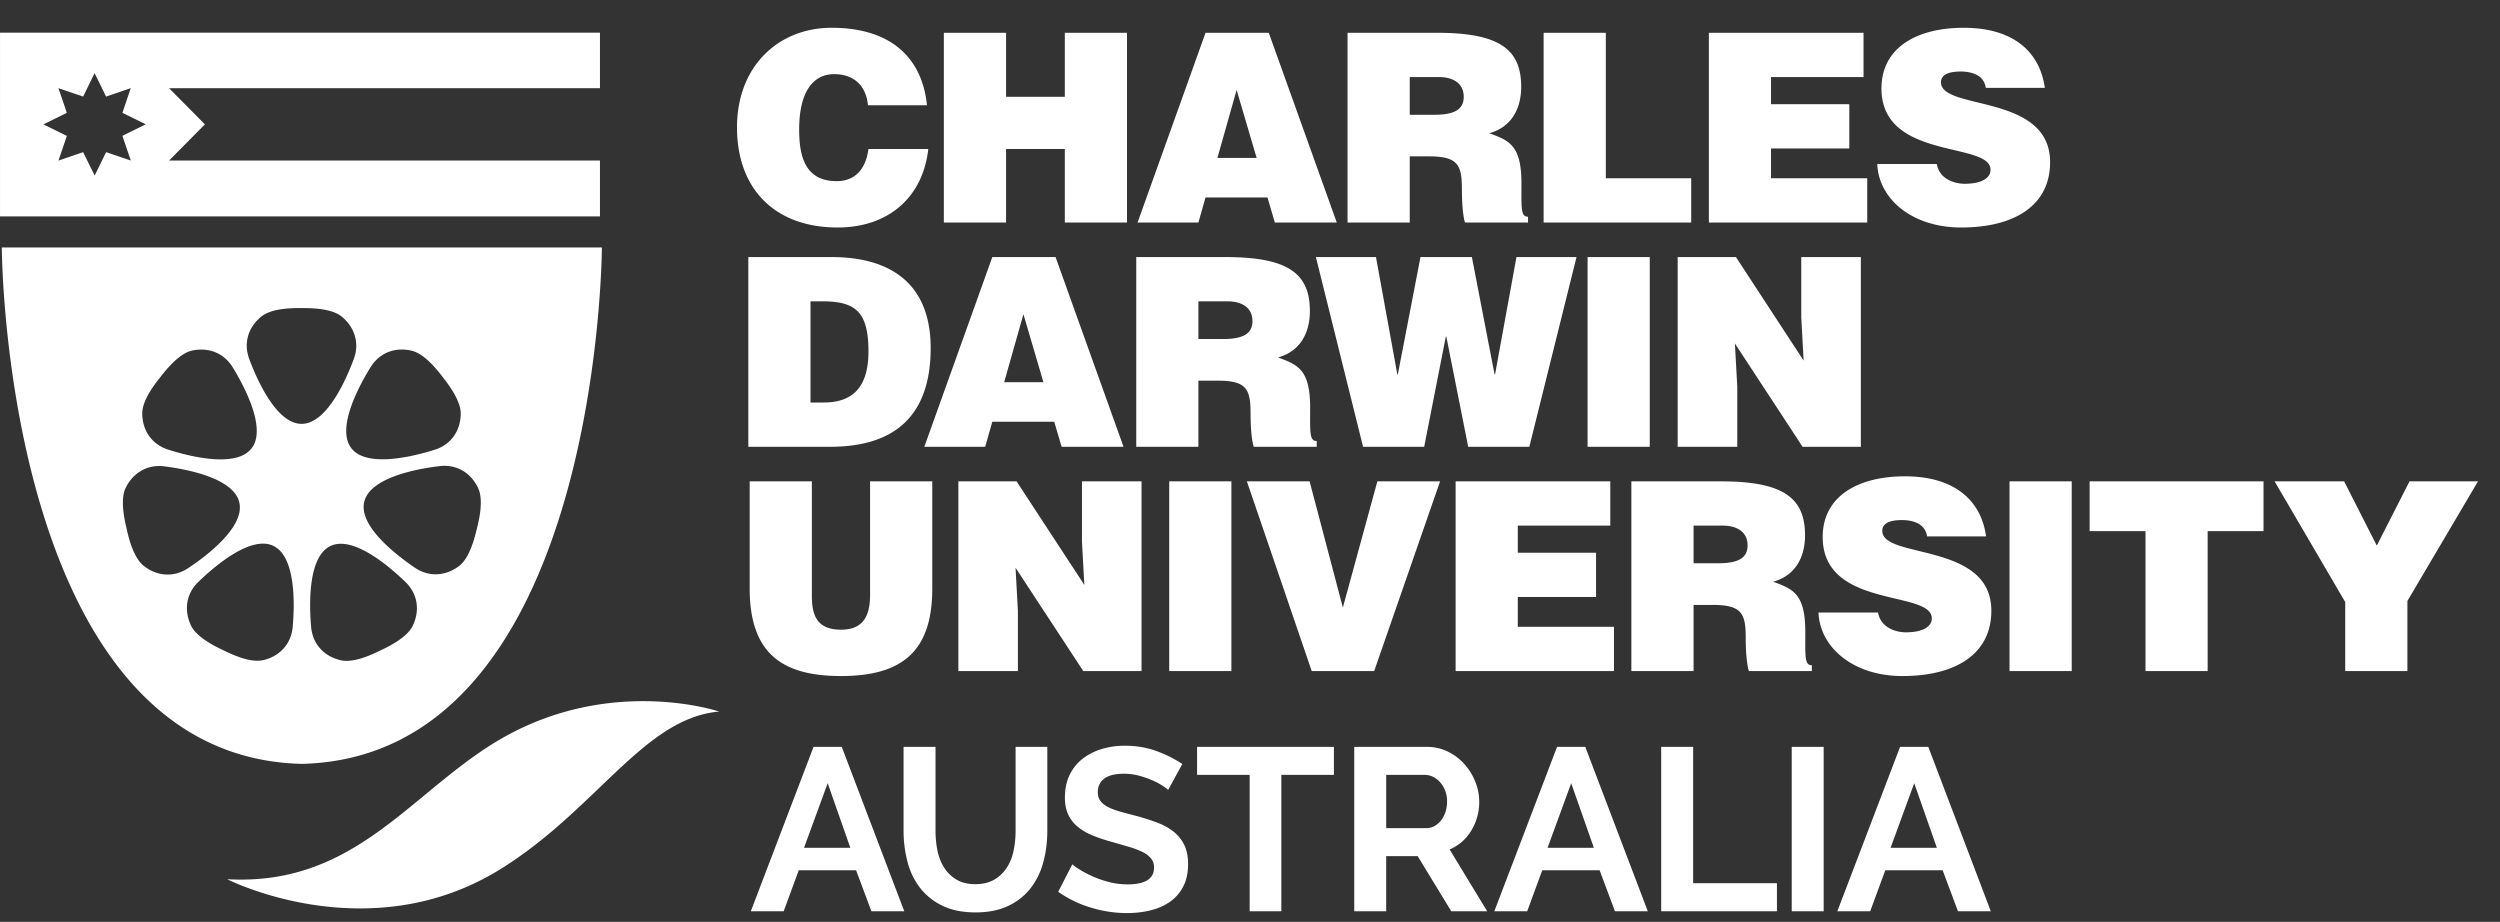 <svg xmlns="http://www.w3.org/2000/svg" width="160" height="59" viewBox="0 0 160 59" aria-labelledby="site-logo-title"><rect x="0" y="0" width="160" height="59" fill="#333333" stroke="none"/><title id="site-logo-title">Charles Darwin University</title><path fill="#FFF" fill-rule="evenodd" d="M71.99 47.727c.742 0 1.425.117 2.047.348.62.231 1.164.507 1.63.822l-.905 1.66a2.456 2.456 0 0 0-.378-.283 4.262 4.262 0 0 0-.667-.346 5.807 5.807 0 0 0-.85-.292 3.776 3.776 0 0 0-.935-.117c-.562 0-.983.105-1.259.31-.275.209-.414.5-.414.876 0 .216.052.398.157.54.101.144.252.268.451.379.198.108.446.206.747.297.3.087.65.18 1.043.28.514.137.982.287 1.401.445.42.158.775.355 1.067.592.292.238.516.52.674.851.158.331.238.738.238 1.224 0 .561-.107 1.043-.32 1.443-.212.4-.498.725-.857.97-.36.248-.777.427-1.246.541-.47.112-.962.17-1.474.17-.791 0-1.57-.118-2.341-.356a7.129 7.129 0 0 1-2.073-1.007l.903-1.761c.089.088.249.204.482.346.23.144.505.286.821.43.317.143.667.265 1.053.363.385.1.778.148 1.185.148 1.126 0 1.69-.36 1.69-1.081a.898.898 0 0 0-.193-.578 1.672 1.672 0 0 0-.55-.416 5.367 5.367 0 0 0-.858-.324c-.338-.1-.713-.208-1.127-.327a9.616 9.616 0 0 1-1.31-.451 3.432 3.432 0 0 1-.926-.578 2.168 2.168 0 0 1-.555-.77c-.124-.293-.187-.64-.187-1.043 0-.535.1-1.01.297-1.424.2-.416.471-.761.822-1.037.35-.275.759-.487 1.223-.63a5.083 5.083 0 0 1 1.495-.214zm-12.117.074v5.361c0 .445.042.873.126 1.284.085.409.227.772.43 1.088.201.316.468.57.791.763.327.192.726.29 1.2.29.484 0 .893-.1 1.222-.297.332-.198.599-.456.801-.772.203-.315.345-.677.43-1.088a6.32 6.32 0 0 0 .125-1.268v-5.361h2.03v5.361c0 .722-.087 1.398-.26 2.03a4.64 4.64 0 0 1-.814 1.66 3.896 3.896 0 0 1-1.429 1.126c-.585.276-1.28.416-2.089.416-.84 0-1.554-.145-2.14-.437a4.015 4.015 0 0 1-1.431-1.157 4.603 4.603 0 0 1-.791-1.666 7.841 7.841 0 0 1-.246-1.972v-5.361h2.045zm56.842 0V58.32h-2.045V47.8h2.045zm-8.354-.001v8.725h5.363v1.794h-7.408V47.8h2.045zm-22.991 0v1.793h-3.364v8.726h-2.028v-8.726h-3.365V47.8h8.757zm-31.497 0l4 10.519H55.77l-.98-2.62H51.12l-.964 2.62h-2.103l4.014-10.52h1.807zm37.452 0c.484 0 .93.103 1.34.304.41.202.763.47 1.058.8.297.332.53.707.697 1.127a3.506 3.506 0 0 1-.258 3.125 2.95 2.95 0 0 1-1.386 1.209l2.402 3.954H92.88l-2.148-3.526h-2.016v3.526h-2.044v-10.52h4.652zm10.133 0l4 10.519h-2.102l-.98-2.62h-3.672l-.964 2.62h-2.103l4.015-10.52h1.806zm21.953 0l4 10.519h-2.101l-.98-2.62h-3.673l-.963 2.62h-2.104l4.015-10.52h1.806zm-92.135-.034c7.34-4.74 14.75-2.226 14.75-2.226-4.82.42-7.843 6.265-13.994 10.083-8.466 5.255-17.492.647-17.492.647 7.863.44 11.41-5.07 16.736-8.504zm91.234 2.36l-1.513 4.134h2.963l-1.45-4.133zm-21.954 0l-1.512 4.134h2.963l-1.45-4.133zm-47.585 0l-1.513 4.134h2.964l-1.45-4.133zm38.22-.533h-2.474v3.408h2.562c.188 0 .364-.044.526-.133a1.35 1.35 0 0 0 .423-.363c.12-.152.214-.334.283-.542a2.13 2.13 0 0 0 .101-.666 1.87 1.87 0 0 0-.117-.681 1.765 1.765 0 0 0-.318-.54 1.458 1.458 0 0 0-.46-.358 1.188 1.188 0 0 0-.525-.125zM38.52 15.838v.038c-.011 1.252-.48 32.563-19.203 33.012C.214 48.43.116 15.838.116 15.838h38.403zm83.394 14.647c3.371 0 4.909 1.72 5.195 3.844h-3.776c-.067-.42-.288-.672-.574-.825-.288-.151-.642-.219-1.031-.219-.877 0-1.262.253-1.262.692 0 1.822 6.98.69 6.98 5.107 0 2.816-2.344 4.183-5.684 4.183-3.204 0-5.295-1.872-5.378-4.064h3.81c.083.44.321.76.657.962.322.203.743.304 1.13.304.997 0 1.654-.32 1.654-.894 0-1.838-6.983-.574-6.983-5.21 0-2.582 2.226-3.88 5.262-3.88zm-69.955.322v7.267c0 1.199.235 2.226 1.87 2.226 1.435 0 1.856-.91 1.856-2.226v-7.267h3.98v6.86c0 3.899-1.802 5.6-5.836 5.6-3.76 0-5.85-1.434-5.85-5.612v-6.848h3.98zm98.066 0l2.09 4.112 2.093-4.112h4.384l-4.518 7.655v4.485h-3.98V38.53l-4.52-7.723h4.45zm-5.16 0v3.184h-3.575v8.956h-3.978v-8.956h-3.575v-3.184h11.129zm-12.275 0v12.14h-3.98v-12.14h3.98zm-22.448 0c4.048 0 5.38 1.093 5.38 3.456 0 1.399-.624 2.58-2.04 2.967 1.282.473 2.057.779 2.057 3.221 0 1.586-.051 2.125.42 2.125v.371h-4.029c-.1-.268-.204-1.047-.204-2.124 0-1.586-.268-2.109-2.123-2.109h-1.214v4.233h-3.982v-12.14zm-26.327 0l2.128 8.076 2.208-8.076h4.014l-4.217 12.14H83.95l-4.15-12.14h4.015zm-5.006 0v12.14h-3.979v-12.14h3.979zm-13.748 0l4.336 6.626-.151-2.767v-3.86h3.812v12.141h-3.728l-4.335-6.611.151 2.766v3.845h-3.81v-12.14h3.725zm37.998 0v2.832h-5.92v1.737h5.008v2.834h-5.008v1.904h6.155v2.833H93.16v-12.14h9.898zm-81.907 4.135l-.006.005c-1.433.684-1.365 3.719-1.232 5.191.098 1.063.806 1.87 1.89 2.117.882.207 2.17-.448 2.542-.627.374-.174 1.694-.788 2.066-1.574.484-1 .311-2.055-.455-2.798-1.06-1.03-3.367-2.995-4.805-2.314zm-8.464 2.305c-.765.74-.937 1.8-.457 2.8.377.784 1.696 1.398 2.069 1.572.372.178 1.657.834 2.544.63 1.083-.251 1.79-1.057 1.888-2.12.133-1.472.2-4.507-1.236-5.19l-.003-.005c-1.437-.684-3.742 1.284-4.805 2.313zm-4.651-6.009c-.377.784-.029 2.196.066 2.598.092.403.387 1.818 1.1 2.38.873.688 1.943.738 2.83.15 1.238-.816 3.648-2.664 3.282-4.21v-.007c-.363-1.549-3.339-2.12-4.807-2.303-1.058-.133-1.99.393-2.471 1.392zm20.108-1.408c-1.468.173-4.453.731-4.828 2.272l-.005.011c-.374 1.543 2.024 3.396 3.25 4.226.883.597 1.951.547 2.835-.126.691-.53 1.017-1.945 1.115-2.347.097-.402.474-1.797.092-2.622-.468-1.005-1.4-1.536-2.459-1.414zm82.1 3.809h-1.856v2.41h1.568c1.232 0 1.888-.302 1.888-1.146 0-.86-.674-1.264-1.6-1.264zM12.26 22.446c-.848.197-1.732 1.35-1.986 1.674-.256.326-1.177 1.44-1.17 2.347.007 1.111.637 1.98 1.652 2.306 1.41.453 4.357 1.184 5.337-.07l.005-.003c.981-1.252-.434-3.933-1.207-5.195-.558-.908-1.548-1.307-2.631-1.06zm11.463 1.045c-.782 1.257-2.21 3.938-1.236 5.195l.004.005c.976 1.257 3.92.537 5.332.092 1.018-.318 1.646-1.182 1.665-2.293.02-.871-.883-2.009-1.136-2.334-.254-.327-1.113-1.492-1.993-1.707-1.079-.261-2.076.137-2.636 1.042zm54.73-7.038c4.049 0 5.379 1.095 5.379 3.456 0 1.401-.624 2.581-2.04 2.967 1.28.473 2.057.777 2.057 3.223 0 1.584-.051 2.125.422 2.125v.371h-4.029c-.103-.27-.206-1.047-.206-2.126 0-1.586-.267-2.108-2.123-2.108h-1.216v4.234H72.72V16.453zm-25.23 0c3.912 0 6.34 1.82 6.34 5.817 0 4.57-2.546 6.325-6.44 6.325h-5.23V16.453zm52.362 0v12.142h-3.98V16.453h3.98zm-38.029 0l4.35 12.142h-3.962l-.473-1.603h-3.963l-.457 1.603h-3.895l4.352-12.142h4.048zm43.545 0l4.332 6.626-.152-2.763v-3.863h3.813v12.142h-3.728l-4.333-6.613.153 2.768v3.845h-3.815V16.453h3.73zm-23.038 0l1.365 7.504h.034l1.449-7.504h3.29l1.45 7.504h.033l1.369-7.504h3.844l-3.02 12.142h-3.912l-1.4-7.049h-.033l-1.385 7.05h-3.91l-3.02-12.143h3.846zm-68.667 3.265h-.287c-.56 0-1.745.036-2.37.532-.867.69-1.16 1.724-.788 2.722.513 1.386 1.758 4.154 3.347 4.154h.007c1.59 0 2.825-2.768 3.339-4.154.371-.998.071-2.027-.79-2.722-.636-.515-1.954-.532-2.458-.532zm33.236-.433h-.76v6.475h.845c1.854 0 2.864-.976 2.864-3.27 0-2.531-.823-3.205-2.95-3.205zm12.867.825l-1.232 4.352h2.512L65.5 20.11zm13.054-.825h-1.856v2.413h1.57c1.232 0 1.89-.304 1.89-1.149 0-.859-.677-1.264-1.604-1.264zm47.122-17.507c3.373 0 4.907 1.72 5.193 3.845h-3.776c-.067-.421-.288-.676-.574-.827-.286-.15-.642-.218-1.028-.218-.878 0-1.267.252-1.267.691 0 1.82 6.983.692 6.983 5.111 0 2.816-2.345 4.18-5.684 4.18-3.203 0-5.294-1.87-5.377-4.062h3.808c.083.437.321.759.66.961.32.201.742.303 1.128.303.997 0 1.653-.322 1.653-.895 0-1.838-6.981-.572-6.981-5.209 0-2.583 2.226-3.88 5.262-3.88zm-72.451 0c3.708 0 5.783 1.838 6.103 4.958H55.55c-.12-1.264-.912-1.99-2.16-1.99-1.4 0-2.244 1.197-2.244 3.542 0 1.703.372 3.305 2.397 3.305 1.281 0 1.888-.895 2.037-2.057h3.831c-.354 3.138-2.597 5.024-5.8 5.024-4.015 0-6.443-2.46-6.443-6.407 0-3.93 2.664-6.375 6.055-6.375zm38.752.321c4.048 0 5.38 1.097 5.38 3.458 0 1.4-.625 2.58-2.04 2.969 1.28.47 2.057.773 2.057 3.218 0 1.586-.052 2.126.421 2.126v.372h-4.032c-.101-.272-.2-1.046-.2-2.127 0-1.584-.27-2.108-2.125-2.108h-1.214v4.235h-3.98V2.099zm-10.774 0l4.352 12.143H81.59l-.471-1.604h-3.965l-.457 1.604h-3.893l4.35-12.143h4.048zm-16.814 0v4.098h3.76V2.1h3.98v12.143h-3.98V9.536h-3.76v4.706h-3.982V2.099h3.982zm54.878 0v2.832h-5.92V6.67h5.01v2.832h-5.01v1.906h6.157v2.834h-10.135V2.099h9.898zm-16.494 0v9.309h5.465v2.834h-9.445V2.099h3.98zm-64.375-.008v3.552H10.822l2.292 2.317-2.292 2.314h27.575v3.577H.001V2.091h38.396zM6.054 4.683L5.32 6.18l-1.579-.537.537 1.579-1.497.738 1.497.736-.535 1.582 1.577-.54.738 1.496.734-1.497 1.58.536-.538-1.58 1.497-.737-1.497-.736.535-1.579-1.579.54-.736-1.498zm73.09 1.075l-1.23 4.35h2.511l-1.281-4.35zm12.935-.827h-1.856v2.415h1.57c1.23 0 1.886-.306 1.886-1.149 0-.86-.674-1.266-1.6-1.266z"></path></svg>
